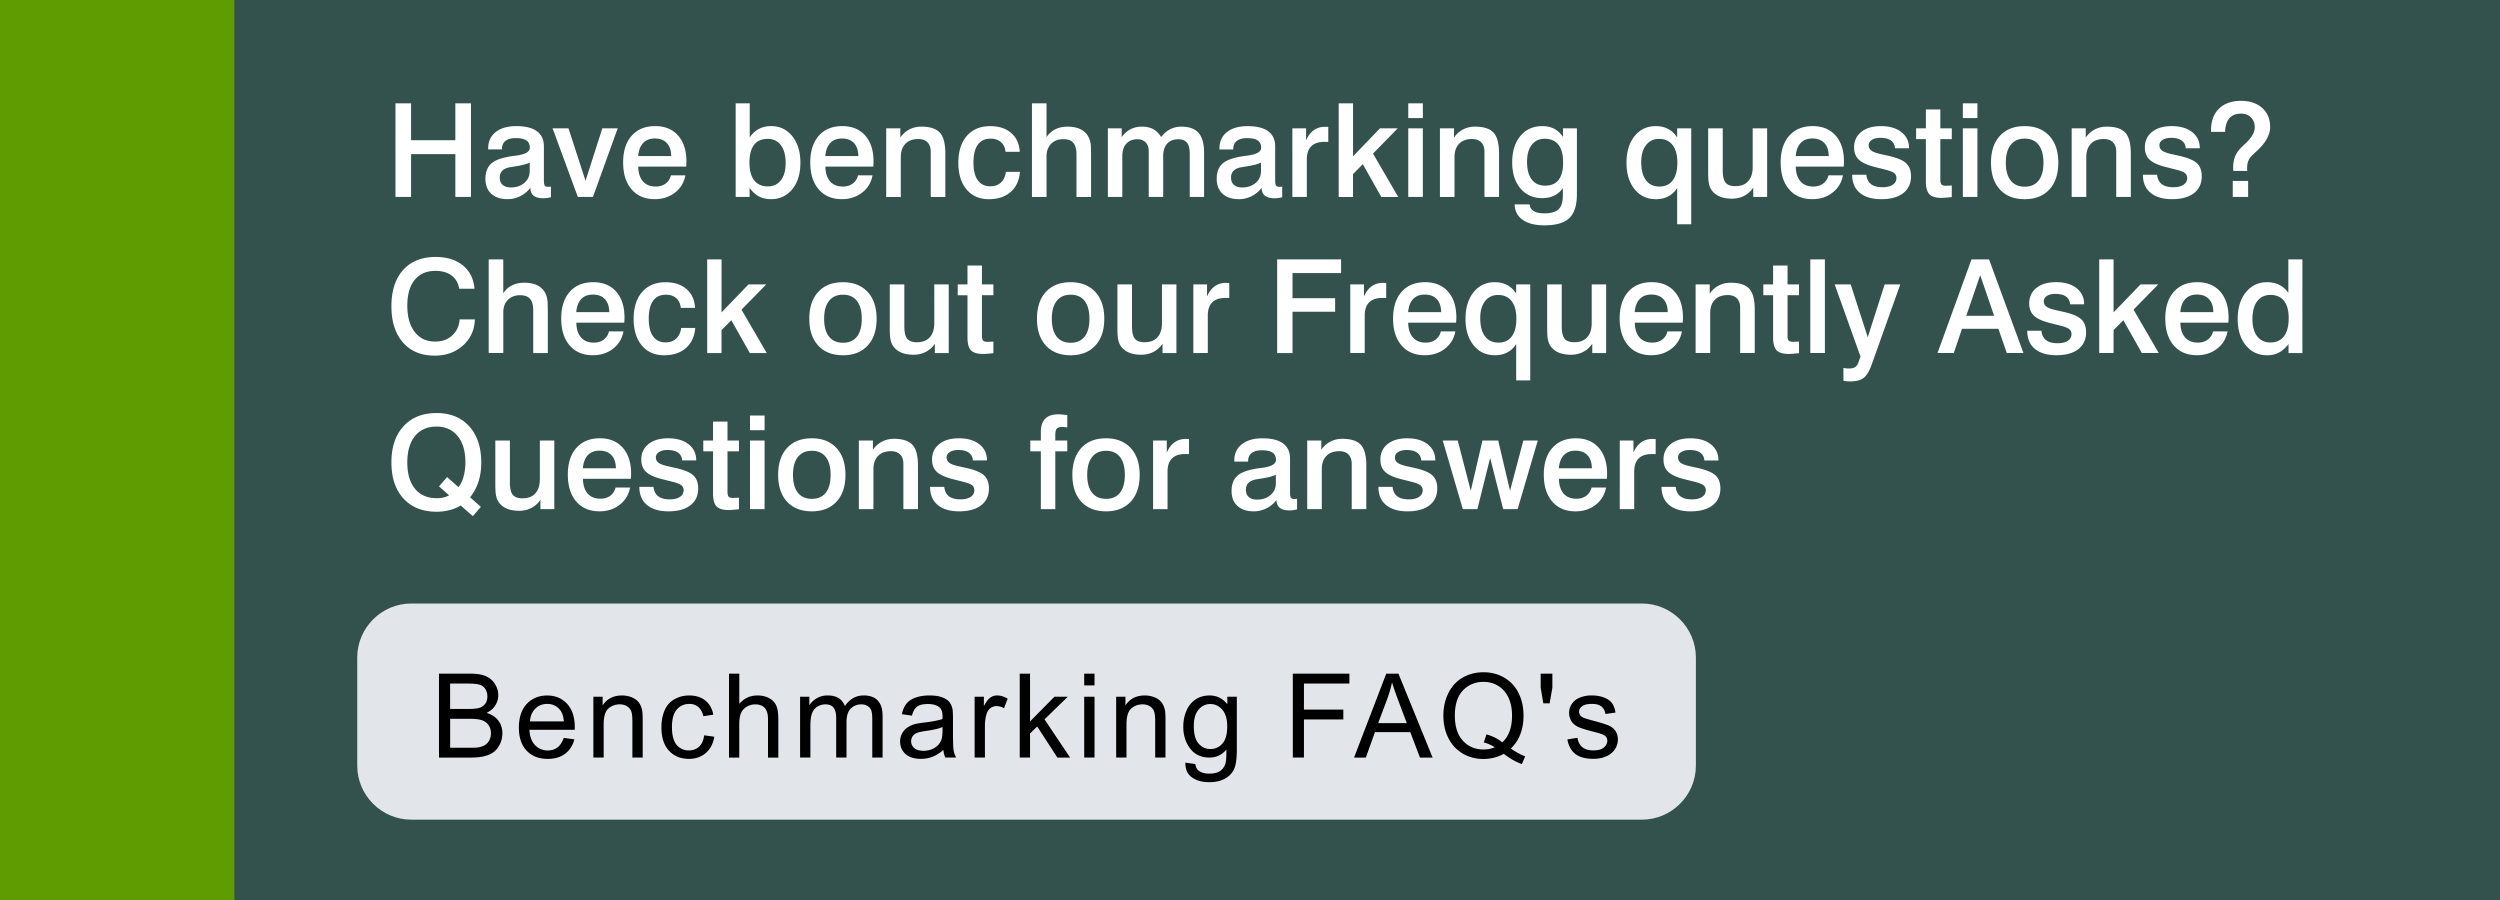 <svg xmlns="http://www.w3.org/2000/svg" viewBox="0 0 3000 1080" shape-rendering="geometricPrecision" image-rendering="optimizeQuality" fill-rule="evenodd"><path d="M0 0h3000v1080H0z" fill="#33524e"/><path d="M0 0h281.25v1080H0z" fill="#5f9c01"/><g fill="#fff" fill-rule="nonzero"><path d="M474.54 124h18.75v44.22h53.13V124h18.75v112.34h-18.75v-51.4H493.3v51.4h-18.75V124zm161.1 71.07c-3.67 1.87-9.48 3.4-17.48 4.58l-6.4 1.07c-4.07.75-7.1 2.2-9.1 4.24-1.98 2.06-2.97 4.77-2.97 8.13 0 3.78 1.17 6.7 3.5 8.75 2.35 2.06 5.66 3.1 9.93 3.1 6.46 0 11.82-1.83 16.1-5.5s6.4-8.36 6.4-14.06v-10.3zm.75 30.4c-3.36 4.3-7.4 7.63-12.13 9.98-4.72 2.37-9.8 3.54-15.2 3.54-8.28 0-14.8-2.16-19.5-6.48-4.7-4.33-7.06-10.32-7.06-17.95 0-8.33 2.53-14.6 7.55-18.8 5.06-4.2 14.17-7.13 27.4-8.8.42-.05 1-.13 1.77-.24 11.04-1.4 16.56-4.55 16.56-9.42 0-4-1.38-6.9-4.1-8.78-2.76-1.87-7-2.8-12.76-2.8-5.34 0-9.43 1.12-12.3 3.36-2.84 2.24-4.27 5.44-4.27 9.63v.6H585.8v-1.38c0-8.2 3.02-14.7 9.04-19.45 6.04-4.77 14.27-7.14 24.7-7.14 10.94 0 19.2 2.06 24.77 6.15 5.57 4.1 8.36 10.18 8.36 18.23v40.8c0 3.17.36 5.23 1.1 6.2.76.97 2.06 1.46 3.93 1.46a18.28 18.28 0 0 0 1.18-.05l2.24-.18v12.7c-1.57.4-3.13.73-4.6.93a31.46 31.46 0 0 1-4.33.32c-5.28 0-9.2-1.02-11.77-3.05s-3.9-5.16-4-9.38zM663.1 154h19.1l20.44 62.97L722.77 154h18.47l-29.7 82.34h-18.13L663.1 154zm160.3 45.94h-57.5c.16 7.68 2.04 13.6 5.66 17.7 3.62 4.14 8.72 6.2 15.3 6.2 4.68 0 8.62-1.17 11.85-3.54 3.2-2.37 5.34-5.68 6.4-9.9h17.37c-1.56 8.6-5.73 15.5-12.47 20.73-6.75 5.23-14.82 7.86-24.22 7.86-11.82 0-21.1-3.9-27.87-11.74-6.77-7.84-10.15-18.62-10.15-32.35 0-13.6 3.4-24.24 10.23-31.98 6.83-7.73 16.23-11.6 28.23-11.6 11.64 0 20.8 3.78 27.48 11.33 6.66 7.55 10 17.94 10 31.17 0 1.18-.08 3.02-.24 5.55-.05.26-.08.44-.08.55zm-17.96-12.66c-.06-6.7-1.78-11.9-5.2-15.57-3.4-3.67-8.23-5.52-14.46-5.52-5.9 0-10.57 1.8-13.98 5.4-3.4 3.6-5.4 8.83-5.96 15.68h39.6zm115.78-20.62c-7.22 0-12.66 2.4-16.36 7.2-3.67 4.82-5.52 11.93-5.52 21.33 0 9.22 1.9 16.27 5.68 21.17 3.8 4.87 9.2 7.32 16.2 7.32 6.74 0 12.03-2.48 15.86-7.4 3.8-4.95 5.7-11.8 5.7-20.55 0-9.2-1.9-16.35-5.7-21.45-3.83-5.08-9.12-7.63-15.86-7.63zM882.8 124h16.87v40.9c3-4.48 6.65-7.86 10.94-10.13 4.3-2.3 9.2-3.44 14.7-3.44 10.47 0 18.96 4.04 25.44 12.14 6.5 8.07 9.72 18.75 9.72 32.03 0 13.07-3.23 23.6-9.72 31.56-6.48 7.95-15.02 11.93-25.6 11.93-5.44 0-10.18-1.07-14.27-3.2-4.06-2.14-7.84-5.52-11.35-10.2v10.75H882.8V124zm165.16 75.94h-57.5c.15 7.68 2.03 13.6 5.65 17.7 3.62 4.14 8.72 6.2 15.3 6.2 4.7 0 8.62-1.17 11.85-3.54 3.2-2.37 5.34-5.68 6.4-9.9h17.36c-1.56 8.6-5.72 15.5-12.47 20.73-6.74 5.23-14.82 7.86-24.22 7.86-11.82 0-21.1-3.9-27.86-11.74-6.77-7.84-10.16-18.62-10.16-32.35 0-13.6 3.4-24.24 10.24-31.98 6.82-7.73 16.22-11.6 28.22-11.6 11.65 0 20.8 3.78 27.48 11.33s10 17.94 10 31.17c0 1.18-.08 3.02-.24 5.55a3.2 3.2 0 0 0-.07.55zM1030 187.3c-.05-6.7-1.77-11.9-5.2-15.57-3.4-3.67-8.23-5.52-14.45-5.52-5.92 0-10.58 1.8-14 5.4-3.4 3.6-5.4 8.83-5.96 15.68h39.6zm104.4-3.3v52.37h-17.5v-54.1c0-4.97-1.3-8.8-3.88-11.46-2.6-2.63-6.3-3.96-11.12-3.96-6.6 0-11.75 1.9-15.42 5.73-3.67 3.8-5.52 9.14-5.52 15.94v47.86h-17.5V154h16.9v11.07c2.9-4.22 6.5-7.45 10.86-9.72 4.35-2.26 9.12-3.38 14.3-3.38 10.36 0 17.76 2.37 22.2 7.13 4.46 4.74 6.67 13.05 6.67 24.87zm89.3-1.84h-17.1c-.45-4.87-2.24-8.73-5.42-11.57-3.15-2.8-7.27-4.22-12.34-4.22-6.83 0-11.98 2.43-15.45 7.3-3.5 4.84-5.23 12-5.23 21.45 0 9.25 1.72 16.3 5.18 21.15 3.47 4.87 8.47 7.3 15.03 7.3 5.23 0 9.48-1.48 12.7-4.48 3.23-2.97 5.23-7.26 6-12.86h16.87c-.8 10.23-4.5 18.25-11.1 24.06-6.6 5.83-15.34 8.75-26.28 8.75-11.25 0-20.13-3.9-26.7-11.74-6.56-7.84-9.85-18.47-9.85-31.9 0-13.72 3.4-24.5 10.2-32.3 6.8-7.8 16.14-11.72 28.1-11.72 10.44 0 18.8 2.74 25.13 8.2 6.32 5.47 9.76 13 10.26 22.58zm14.63-58.13h17.5v40.6c2.66-4.12 6.12-7.24 10.42-9.4s9.2-3.23 14.7-3.23c9.1 0 16.1 2.2 20.93 6.67 4.82 4.45 7.24 10.85 7.24 19.24 0 .2.03 1.15.08 2.8l.08 4.53v51.14h-17.5v-50.83c0-6.5-1.25-11.22-3.78-14.14-2.52-2.94-6.53-4.4-12-4.4-6.07 0-10.94 1.87-14.64 5.6-3.67 3.75-5.52 8.75-5.52 15v48.77h-17.5V124zm155.06 40.44c3.04-4.1 6.64-7.2 10.75-9.32s8.62-3.15 13.57-3.15c9.37 0 16.27 2.5 20.62 7.5 4.38 5.03 6.57 13 6.57 23.9v52.96h-17.2V184.6c0-6.04-1.1-10.47-3.3-13.28-2.2-2.8-5.68-4.2-10.42-4.2-5.7 0-10.13 1.74-13.33 5.25-3.2 3.52-4.82 8.44-4.82 14.75v49.2h-17.34v-55.02c0-4.38-1.22-7.84-3.65-10.37-2.42-2.55-5.75-3.82-10-3.82-5.6 0-10.02 1.77-13.25 5.33-3.2 3.57-4.82 8.5-4.82 14.82v49.06h-17.34V154h16.6v10.6c2.9-4.12 6.4-7.24 10.46-9.4 4.1-2.16 8.62-3.23 13.57-3.23 5.44 0 10.03 1 13.73 2.97 3.7 1.98 6.9 5.15 9.6 9.5zm119.8 30.63c-3.67 1.87-9.48 3.4-17.47 4.58l-6.4 1.07c-4.06.75-7.1 2.2-9.1 4.24-1.97 2.06-2.96 4.77-2.96 8.13 0 3.78 1.17 6.7 3.5 8.75s5.65 3.1 9.92 3.1c6.46 0 11.83-1.83 16.1-5.5s6.4-8.36 6.4-14.06v-10.3zm.76 30.4c-3.36 4.3-7.4 7.63-12.14 9.98-4.7 2.37-9.8 3.54-15.18 3.54-8.28 0-14.8-2.16-19.5-6.48-4.72-4.33-7.06-10.32-7.06-17.95 0-8.33 2.52-14.6 7.55-18.8 5.05-4.2 14.17-7.13 27.4-8.8l1.77-.24c11.04-1.4 16.56-4.55 16.56-9.42 0-4-1.38-6.9-4.1-8.78-2.77-1.87-7-2.8-12.77-2.8-5.33 0-9.42 1.12-12.3 3.36-2.84 2.24-4.27 5.44-4.27 9.63v.6h-16.56v-1.38c0-8.2 3.02-14.7 9.04-19.45 6.04-4.77 14.27-7.14 24.7-7.14 10.94 0 19.2 2.06 24.77 6.15 5.57 4.1 8.35 10.18 8.35 18.23v40.8c0 3.17.37 5.23 1.1 6.2.75.97 2.06 1.46 3.93 1.46.34 0 .73-.02 1.17-.05l2.24-.18v12.7a38.42 38.42 0 0 1-4.61.93 31.32 31.32 0 0 1-4.32.32c-5.3 0-9.2-1.02-11.77-3.05s-3.9-5.16-4-9.38zm80-73.2v17.97h-4.66c-7 0-12.3 1.77-15.8 5.3-3.54 3.52-5.3 8.83-5.3 15.9v44.87h-17.35V154h16.44v14.5c2.4-5.5 5.5-9.58 9.3-12.3 3.83-2.7 8.3-4.06 13.52-4.06h.44c1.23.1 2.37.15 3.44.15zm12.5-28.28h17.2v63.57l32.34-33.57h21.28l-29.66 30.3 30.26 52.05h-20.3l-22.2-39.37-11.74 11.9v27.47h-17.2V124zm83.46 30h17.5v82.34h-17.5V154zm0-30h17.5v17.66h-17.5V124zm108.94 59.97v52.37h-17.5v-54.1c0-4.97-1.3-8.8-3.88-11.46-2.6-2.63-6.3-3.96-11.12-3.96-6.6 0-11.75 1.9-15.42 5.73-3.67 3.8-5.52 9.14-5.52 15.94v47.86h-17.5V154h16.9v11.07c2.9-4.22 6.5-7.45 10.86-9.72 4.35-2.26 9.1-3.38 14.3-3.38 10.36 0 17.76 2.37 22.2 7.13 4.45 4.74 6.67 13.05 6.67 24.87zm33.6 10c0 9.33 1.87 16.44 5.6 21.38 3.72 4.93 9.1 7.4 16.12 7.4 7.2 0 12.6-2.32 16.17-6.98 3.6-4.66 5.4-11.67 5.4-21.04 0-9.25-1.87-16.28-5.65-21.07-3.75-4.76-9.27-7.16-16.54-7.16-6.53 0-11.7 2.45-15.47 7.32-3.75 4.9-5.62 11.6-5.62 20.15zm42.97 31.62c-2.68 3.98-6.12 7-10.3 9.06-4.16 2.06-8.98 3.1-14.42 3.1-10.94 0-19.67-3.9-26.23-11.72s-9.84-18.18-9.84-31.1c0-13.28 3.28-23.88 9.84-31.77s15.34-11.83 26.38-11.83c5.4 0 10.1 1.05 14.12 3.15 4 2.1 7.55 5.4 10.6 9.8V154h16.72v78.93c0 13.44-3.04 23.05-9.14 28.8-6.12 5.8-16.07 8.68-29.92 8.68-11.12 0-19.82-2.22-26.07-6.64-6.27-4.46-9.45-10.63-9.55-18.52h17.97c.26 3.52 1.87 6.2 4.87 8.02 3 1.85 7.26 2.76 12.8 2.76 7.8 0 13.46-1.6 16.95-4.84 3.46-3.23 5.2-8.57 5.2-16.04v-9.56zm94.03-31.3c0 9.48 1.88 16.77 5.66 21.87 3.75 5.13 9.14 7.68 16.1 7.68 6.98 0 12.32-2.44 16.04-7.37 3.7-4.92 5.57-12 5.57-21.27 0-9.2-1.92-16.25-5.73-21.17-3.82-4.93-9.27-7.37-16.32-7.37-6.46 0-11.64 2.5-15.5 7.47-3.88 5-5.8 11.72-5.8 20.16zm43.13 31.3c-2.8 4.43-6.33 7.76-10.63 10.03-4.27 2.26-9.24 3.38-14.94 3.38-10.6 0-19.12-3.98-25.55-11.98-6.43-8-9.66-18.6-9.66-31.82 0-13.15 3.23-23.78 9.66-31.8 6.43-8.05 14.9-12.06 25.4-12.06 5.6 0 10.52 1.1 14.74 3.3s7.9 5.63 11 10.26V154h16.87v115.16h-16.87V225.6zm37.2-71.6h17.5v50.3c0 7.08 1.14 12.03 3.46 14.84 2.32 2.84 6.17 4.25 11.56 4.25 6.77 0 11.96-1.98 15.52-5.97 3.6-3.96 5.4-9.7 5.4-17.16V154h17.35v82.34h-16.67v-11.22c-2.73 4.22-6.33 7.47-10.78 9.8s-9.37 3.47-14.7 3.47c-5.7 0-10.58-.86-14.66-2.56-4.07-1.7-7.32-4.24-9.77-7.57-1.5-2.2-2.6-4.74-3.23-7.7-.65-2.9-.96-7.65-.96-14.22V154zm162.65 45.94h-57.5c.16 7.68 2.04 13.6 5.66 17.7 3.62 4.14 8.72 6.2 15.3 6.2 4.7 0 8.62-1.17 11.85-3.54 3.2-2.37 5.34-5.68 6.4-9.9h17.37c-1.56 8.6-5.73 15.5-12.47 20.73-6.75 5.23-14.82 7.86-24.22 7.86-11.82 0-21.1-3.9-27.86-11.74-6.77-7.84-10.16-18.62-10.16-32.35 0-13.6 3.4-24.24 10.23-31.98 6.83-7.73 16.23-11.6 28.23-11.6 11.64 0 20.8 3.78 27.48 11.33 6.66 7.55 10 17.94 10 31.17 0 1.18-.08 3.02-.24 5.55-.05.26-.08.44-.08.55zm-17.96-12.66c-.06-6.7-1.77-11.9-5.2-15.57-3.4-3.67-8.23-5.52-14.46-5.52-5.9 0-10.57 1.8-13.98 5.4-3.4 3.6-5.4 8.83-5.96 15.68h39.6zm96.43-9.37H2274c-.3-4.07-1.92-7.17-4.9-9.3-2.97-2.14-7.16-3.2-12.58-3.2-4.32 0-7.76.8-10.3 2.44-2.52 1.62-3.8 3.78-3.8 6.46 0 2.6 1.02 4.72 3.07 6.3 2.04 1.6 5.65 3 10.86 4.17l10.5 2.35c10.1 2.34 17.03 5.3 20.75 8.93 3.73 3.62 5.6 8.75 5.6 15.4 0 8.7-3.12 15.45-9.37 20.3-6.25 4.82-15 7.24-26.25 7.24-11.12 0-19.74-2.55-25.86-7.66-6.1-5.13-9.14-12.37-9.14-21.7h17.03c.52 5.05 2.37 8.8 5.55 11.27 3.2 2.48 7.9 3.73 14.03 3.73 5.05 0 9.1-1 12.06-2.95 2.97-1.95 4.45-4.63 4.45-8 0-2.5-.88-4.48-2.63-5.9-1.74-1.46-5.1-2.82-10.13-4.1l-12.4-3.13c-9.35-2.3-15.97-5.26-19.82-8.85-3.88-3.62-5.8-8.52-5.8-14.74 0-7.87 2.9-14.12 8.67-18.73 5.76-4.6 13.62-6.9 23.55-6.9 10.3 0 18.5 2.4 24.6 7.22 6.07 4.82 9.12 11.25 9.12 19.35zm20.15-46.57h17.35V154h13.75v12.97h-13.75v48.46c0 3 .5 5 1.46 6 .96 1 2.76 1.5 5.4 1.5.47 0 1.07-.03 1.8-.08s1.28-.08 1.64-.08l3.44-.16v13.9c-.42.05-1 .1-1.75.16-5 .52-8.5.78-10.54.78-6.88 0-11.75-1.46-14.56-4.35-2.84-2.92-4.25-8.07-4.25-15.52v-50.6h-11.7V154h11.7v-22.66zm44.35 22.66h17.5v82.34h-17.5V154zm0-30h17.5v17.66h-17.5V124zm74.25 42.34c-7.27 0-12.87 2.5-16.77 7.48-3.93 4.97-5.9 12.13-5.9 21.43s1.96 16.43 5.84 21.35c3.88 4.93 9.5 7.4 16.82 7.4 7.26 0 12.84-2.47 16.7-7.4 3.88-4.92 5.8-12.05 5.8-21.35s-1.93-16.46-5.8-21.43c-3.85-4.98-9.43-7.48-16.7-7.48zm-.18-15c12.6 0 22.5 3.88 29.7 11.67 7.2 7.8 10.78 18.52 10.78 32.2 0 13.7-3.57 24.4-10.73 32.16-7.13 7.76-17 11.64-29.6 11.64-12.68 0-22.58-3.85-29.7-11.6-7.16-7.73-10.73-18.46-10.73-32.2 0-13.73 3.57-24.46 10.68-32.22s16.98-11.64 29.6-11.64zm127.5 32.63v52.37h-17.5v-54.1c0-4.97-1.3-8.8-3.88-11.46-2.6-2.63-6.3-3.96-11.12-3.96-6.6 0-11.75 1.9-15.42 5.73-3.67 3.8-5.52 9.14-5.52 15.94v47.86H2486V154h16.9v11.07c2.9-4.22 6.5-7.45 10.86-9.72 4.35-2.26 9.1-3.38 14.3-3.38 10.36 0 17.76 2.37 22.2 7.13 4.45 4.74 6.67 13.05 6.67 24.87zm82.8-6.06h-16.88c-.3-4.07-1.92-7.17-4.9-9.3-2.97-2.14-7.16-3.2-12.58-3.2-4.32 0-7.76.8-10.3 2.44-2.52 1.62-3.8 3.78-3.8 6.46 0 2.6 1.02 4.72 3.08 6.3 2.03 1.6 5.65 3 10.85 4.17l10.5 2.35c10.1 2.34 17.03 5.3 20.76 8.93 3.72 3.62 5.6 8.75 5.6 15.4 0 8.7-3.12 15.45-9.37 20.3-6.25 4.82-15 7.24-26.25 7.24-11.12 0-19.74-2.55-25.86-7.66-6.1-5.13-9.14-12.37-9.14-21.7h17.03c.52 5.05 2.37 8.8 5.55 11.27 3.2 2.48 7.9 3.73 14.03 3.73 5.06 0 9.1-1 12.06-2.95 2.97-1.95 4.45-4.63 4.45-8 0-2.5-.88-4.48-2.63-5.9-1.74-1.46-5.1-2.82-10.13-4.1l-12.4-3.13c-9.35-2.3-15.97-5.26-19.82-8.85-3.88-3.62-5.8-8.52-5.8-14.74 0-7.87 2.9-14.12 8.67-18.73 5.76-4.6 13.62-6.9 23.55-6.9 10.3 0 18.5 2.4 24.6 7.22 6.06 4.82 9.1 11.25 9.1 19.35zm39.53 39.22h18.44v19.2h-18.44v-19.2zm17.37-12.04h-16.74c0-.4-.03-1-.08-1.74-.05-.78-.08-1.33-.08-1.7 0-5.24.73-9.77 2.2-13.6 1.5-3.8 3.94-7.45 7.35-10.9 1.12-1.12 2.76-2.68 4.94-4.74 7.64-7 11.44-13.57 11.44-19.66 0-4.84-1.5-8.78-4.56-11.82-3.02-3.05-6.93-4.6-11.72-4.6-6.22 0-10.94 1.83-14.1 5.45-3.18 3.64-4.92 9.1-5.24 16.43h-16.87v-1.9c0-11.04 3.2-19.7 9.58-25.94 6.38-6.22 15.23-9.35 26.54-9.35 10.57 0 19 2.84 25.34 8.54 6.32 5.7 9.47 13.3 9.47 22.84 0 9.66-5.62 19.56-16.9 29.64-.96.86-1.7 1.5-2.13 1.98-3.36 3-5.63 5.78-6.8 8.3-1.2 2.56-1.8 5.7-1.8 9.48 0 .42.03.97.08 1.67.06.73.08 1.25.08 1.6zM569.4 346.46h-18.42c-1-6.77-4-12.03-8.98-15.78-4.95-3.75-11.46-5.63-19.5-5.63-10.73 0-19.04 3.65-24.93 10.9-5.86 7.27-8.8 17.56-8.8 30.84 0 13.36 2.97 23.9 8.93 31.6 5.94 7.68 14.12 11.5 24.5 11.5 8.23 0 15.05-2.43 20.4-7.3 5.37-4.84 8.36-11.27 8.96-19.27h18.28c-.46 12.74-5.2 23.15-14.2 31.25-9.04 8.13-20.45 12.2-34.22 12.2-16.02 0-28.65-5.26-37.87-15.8-9.24-10.52-13.85-25-13.85-43.4 0-18.62 4.7-33.15 14.03-43.57 9.35-10.44 22.37-15.65 39.07-15.65 13.5 0 24.42 3.4 32.68 10.16s12.9 16.1 13.9 27.97zm17.03-35.16h17.5v40.6c2.65-4.1 6.12-7.24 10.4-9.4 4.3-2.16 9.2-3.23 14.7-3.23 9.12 0 16.1 2.2 20.94 6.67 4.82 4.45 7.24 10.86 7.24 19.24 0 .2.03 1.15.08 2.8l.08 4.53v51.15h-17.5V372.8c0-6.5-1.25-11.22-3.78-14.14-2.53-2.94-6.54-4.4-12-4.4-6.06 0-10.93 1.88-14.63 5.6-3.67 3.75-5.52 8.75-5.52 15v48.78h-17.5V311.3zm162.66 75.94h-57.5c.16 7.68 2.04 13.6 5.66 17.7 3.62 4.14 8.72 6.2 15.3 6.2 4.7 0 8.62-1.18 11.85-3.55 3.2-2.36 5.34-5.67 6.4-9.9h17.37c-1.56 8.6-5.73 15.5-12.47 20.73-6.75 5.23-14.82 7.86-24.22 7.86-11.82 0-21.1-3.9-27.86-11.74s-10.16-18.62-10.16-32.35c0-13.6 3.4-24.24 10.23-31.98 6.83-7.73 16.23-11.58 28.23-11.58 11.64 0 20.8 3.77 27.48 11.32 6.66 7.56 10 17.95 10 31.18 0 1.17-.08 3.02-.24 5.54-.05.26-.07.45-.07.55zm-17.97-12.66c-.06-6.7-1.77-11.9-5.2-15.57-3.4-3.67-8.23-5.52-14.46-5.52-5.9 0-10.57 1.8-13.98 5.42-3.4 3.6-5.4 8.83-5.96 15.67h39.6zm102.9-5.15h-17.1c-.44-4.87-2.24-8.73-5.4-11.57-3.15-2.8-7.27-4.2-12.35-4.2-6.82 0-11.98 2.42-15.44 7.3-3.5 4.84-5.23 12-5.23 21.46 0 9.24 1.7 16.3 5.18 21.14 3.46 4.87 8.46 7.3 15.03 7.3 5.23 0 9.47-1.48 12.7-4.48 3.23-2.96 5.24-7.26 6-12.86h16.88c-.8 10.23-4.5 18.26-11.1 24.06-6.58 5.84-15.33 8.75-26.27 8.75-11.25 0-20.13-3.9-26.7-11.74-6.56-7.84-9.84-18.47-9.84-31.9 0-13.73 3.4-24.5 10.18-32.3 6.8-7.8 16.15-11.7 28.1-11.7 10.45 0 18.8 2.73 25.13 8.2 6.33 5.47 9.77 13 10.26 22.58zm14.64-58.13h17.2v63.57l32.34-33.57h21.28l-29.67 30.3 30.27 52.06h-20.3l-22.2-39.38-11.74 11.9v27.48h-17.2V311.3zm162.97 42.35c-7.27 0-12.87 2.5-16.77 7.47-3.94 4.97-5.9 12.14-5.9 21.43 0 9.3 1.95 16.43 5.83 21.36 3.9 4.92 9.5 7.4 16.83 7.4 7.26 0 12.84-2.47 16.7-7.4 3.88-4.93 5.8-12.06 5.8-21.36 0-9.3-1.93-16.46-5.8-21.43-3.85-4.97-9.43-7.47-16.7-7.47zm-.18-15c12.6 0 22.5 3.88 29.7 11.66 7.2 7.8 10.78 18.52 10.78 32.2 0 13.7-3.57 24.4-10.73 32.16-7.13 7.76-17 11.64-29.6 11.64-12.68 0-22.58-3.85-29.7-11.6-7.16-7.73-10.73-18.46-10.73-32.2 0-13.72 3.57-24.45 10.68-32.2s16.98-11.64 29.6-11.64zm56.25 2.65h17.5v50.3c0 7.08 1.14 12.03 3.46 14.84 2.32 2.84 6.17 4.25 11.56 4.25 6.77 0 11.96-1.98 15.52-5.97 3.6-3.95 5.4-9.68 5.4-17.16V341.3h17.35v82.35h-16.67v-11.23a27.98 27.98 0 0 1-10.78 9.79c-4.45 2.32-9.38 3.47-14.7 3.47-5.7 0-10.58-.86-14.67-2.55-4.06-1.7-7.3-4.25-9.76-7.58-1.5-2.2-2.6-4.74-3.23-7.68-.65-2.92-.96-7.66-.96-14.22V341.3zm93.28-22.65h17.34v22.65h13.75v12.97h-13.75v48.46c0 3 .5 5 1.46 6s2.76 1.5 5.42 1.5c.46 0 1.06-.03 1.8-.08s1.28-.08 1.64-.08l3.44-.15v13.9c-.42.05-1 .1-1.74.16-5 .52-8.52.78-10.55.78-6.88 0-11.75-1.46-14.56-4.35-2.84-2.92-4.24-8.07-4.24-15.52v-50.6h-11.72V341.3h11.72v-22.65zm123.85 35c-7.26 0-12.86 2.5-16.77 7.47-3.93 4.97-5.88 12.14-5.88 21.43 0 9.3 1.95 16.43 5.83 21.36 3.88 4.92 9.5 7.4 16.82 7.4 7.27 0 12.84-2.47 16.7-7.4 3.88-4.93 5.8-12.06 5.8-21.36 0-9.3-1.92-16.46-5.8-21.43-3.86-4.97-9.43-7.47-16.7-7.47zm-.18-15c12.6 0 22.5 3.88 29.7 11.66 7.2 7.8 10.78 18.52 10.78 32.2 0 13.7-3.56 24.4-10.72 32.16-7.14 7.76-17 11.64-29.6 11.64-12.7 0-22.58-3.85-29.72-11.6-7.16-7.73-10.73-18.46-10.73-32.2 0-13.72 3.57-24.45 10.68-32.2s16.98-11.64 29.6-11.64zm56.25 2.65h17.5v50.3c0 7.08 1.15 12.03 3.46 14.84 2.32 2.84 6.18 4.25 11.57 4.25 6.77 0 11.95-1.98 15.52-5.97 3.6-3.95 5.4-9.68 5.4-17.16V341.3h17.34v82.35h-16.66v-11.23c-2.74 4.22-6.33 7.48-10.8 9.8-4.45 2.32-9.37 3.47-14.7 3.47-5.7 0-10.57-.86-14.66-2.55-4.06-1.7-7.32-4.25-9.77-7.58-1.5-2.2-2.6-4.74-3.23-7.68-.65-2.92-.96-7.66-.96-14.22V341.3zm134.22-1.72v17.97h-4.66c-7 0-12.3 1.77-15.8 5.3-3.54 3.52-5.3 8.83-5.3 15.92v44.87H1432V341.3h16.44v14.5c2.4-5.5 5.5-9.6 9.3-12.32 3.83-2.7 8.3-4.06 13.52-4.06h.44c1.23.1 2.37.15 3.44.15zm57.47-28.28h76.72v16.4h-58.28v30.15h51.12v16.25h-51.12v49.54h-18.44V311.3zm130.84 28.28v17.97h-4.66c-7 0-12.3 1.77-15.8 5.3-3.54 3.52-5.3 8.83-5.3 15.92v44.87h-17.35V341.3h16.44v14.5c2.4-5.5 5.5-9.6 9.3-12.32 3.83-2.7 8.3-4.06 13.52-4.06h.44c1.22.1 2.37.15 3.44.15z"/><path d="M1747.33 387.24h-57.5c.16 7.68 2.04 13.6 5.66 17.7 3.62 4.14 8.72 6.2 15.3 6.2 4.7 0 8.62-1.18 11.85-3.55 3.2-2.36 5.34-5.67 6.4-9.9h17.37c-1.56 8.6-5.73 15.5-12.47 20.73-6.75 5.23-14.82 7.86-24.22 7.86-11.82 0-21.1-3.9-27.87-11.74-6.77-7.84-10.15-18.62-10.15-32.35 0-13.6 3.4-24.24 10.23-31.98 6.83-7.73 16.23-11.58 28.23-11.58 11.64 0 20.8 3.77 27.48 11.32 6.66 7.56 10 17.95 10 31.18 0 1.17-.08 3.02-.24 5.54-.05.26-.08.45-.08.55zm-17.96-12.66c-.06-6.7-1.78-11.9-5.2-15.57-3.4-3.67-8.23-5.52-14.46-5.52-5.9 0-10.57 1.8-13.98 5.42-3.4 3.6-5.4 8.83-5.96 15.67h39.6zm46.9 7c0 9.48 1.87 16.77 5.65 21.87 3.75 5.13 9.14 7.7 16.1 7.7 6.98 0 12.32-2.45 16.04-7.37 3.7-4.93 5.58-12 5.58-21.28 0-9.2-1.93-16.25-5.73-21.17-3.83-4.92-9.27-7.37-16.33-7.37-6.46 0-11.64 2.5-15.5 7.47-3.88 5-5.8 11.72-5.8 20.16zm43.12 31.3c-2.78 4.43-6.33 7.76-10.62 10.03-4.27 2.26-9.25 3.38-14.95 3.38-10.6 0-19.12-3.98-25.55-11.98-6.43-8-9.66-18.6-9.66-31.82 0-13.15 3.23-23.78 9.66-31.8 6.43-8.04 14.9-12.05 25.4-12.05 5.6 0 10.52 1.1 14.74 3.3 4.22 2.22 7.9 5.63 11 10.26v-10.9h16.88v115.16h-16.88V412.9zm37.2-71.6h17.5v50.3c0 7.08 1.15 12.03 3.46 14.84 2.32 2.84 6.18 4.25 11.57 4.25 6.77 0 11.95-1.98 15.52-5.97 3.6-3.95 5.4-9.68 5.4-17.16V341.3h17.34v82.35h-16.66v-11.23c-2.74 4.22-6.33 7.48-10.8 9.8-4.45 2.32-9.37 3.47-14.7 3.47-5.7 0-10.57-.86-14.66-2.55-4.06-1.7-7.32-4.25-9.77-7.58-1.5-2.2-2.6-4.74-3.23-7.68-.65-2.92-.96-7.66-.96-14.22V341.3zm162.66 45.94h-57.5c.15 7.68 2.03 13.6 5.65 17.7 3.62 4.14 8.72 6.2 15.3 6.2 4.7 0 8.62-1.18 11.85-3.55 3.2-2.36 5.34-5.67 6.4-9.9h17.37c-1.57 8.6-5.73 15.5-12.48 20.73-6.74 5.23-14.82 7.86-24.22 7.86-11.82 0-21.1-3.9-27.86-11.74s-10.16-18.62-10.16-32.35c0-13.6 3.4-24.24 10.24-31.98 6.82-7.73 16.22-11.58 28.23-11.58 11.64 0 20.8 3.77 27.47 11.32 6.67 7.56 10 17.95 10 31.18 0 1.17-.08 3.02-.23 5.54-.06.26-.08.45-.08.55zm-17.97-12.66c-.05-6.7-1.77-11.9-5.2-15.57-3.4-3.67-8.23-5.52-14.45-5.52-5.92 0-10.58 1.8-14 5.42-3.4 3.6-5.4 8.83-5.96 15.67h39.6zm104.4-3.3v52.37h-17.5v-54.12c0-4.97-1.3-8.8-3.88-11.46-2.6-2.63-6.3-3.96-11.12-3.96-6.6 0-11.74 1.9-15.42 5.73-3.67 3.8-5.52 9.14-5.52 15.94v47.87h-17.5V341.3h16.9v11.07c2.9-4.22 6.5-7.45 10.86-9.7 4.35-2.27 9.12-3.4 14.3-3.4 10.36 0 17.76 2.37 22.2 7.14 4.46 4.74 6.67 13.04 6.67 24.87zm22.03-52.63h17.34v22.65h13.76v12.97h-13.76v48.46c0 3 .5 5 1.46 6 .97 1 2.76 1.5 5.42 1.5.47 0 1.07-.03 1.8-.08s1.27-.08 1.64-.08l3.44-.15v13.9c-.42.05-1 .1-1.75.16-5 .52-8.5.78-10.55.78-6.87 0-11.74-1.46-14.55-4.35-2.84-2.92-4.25-8.07-4.25-15.52v-50.6h-11.72V341.3h11.72v-22.65zm44.66-7.35h17.5v112.35h-17.5V311.3zm29.22 30h19.22l20.5 63.4 20.28-63.4h18.75l-34.22 95.9c-2.9 8.16-6.17 13.62-9.8 16.36-3.62 2.76-9 4.14-16.12 4.14-1.77 0-3.3-.05-4.56-.18a17.38 17.38 0 0 1-3.52-.73v-15.32c1.23.24 2.37.45 3.47.58 1.1.13 2.13.18 3.1.18 3.25 0 5.72-.57 7.47-1.72 1.72-1.15 3.07-3.07 4.04-5.83l2.37-6.85-30.97-86.54zm174.66-11.1l-16.7 48.75h33.4l-16.72-48.75zm-10.44-18.9h21.04l41.28 112.35h-19.98l-10.07-29.07h-43.7l-9.85 29.07H2325l40.8-112.35zm135.16 53.9h-16.88c-.3-4.06-1.92-7.16-4.9-9.3-2.97-2.13-7.16-3.2-12.58-3.2-4.32 0-7.76.8-10.3 2.45-2.52 1.6-3.8 3.77-3.8 6.45 0 2.6 1.02 4.72 3.07 6.3 2.03 1.6 5.65 3 10.86 4.16l10.5 2.35c10.1 2.34 17.03 5.3 20.75 8.93 3.73 3.62 5.6 8.75 5.6 15.42 0 8.7-3.12 15.44-9.37 20.28-6.25 4.82-15 7.24-26.25 7.24-11.12 0-19.74-2.55-25.86-7.65-6.1-5.13-9.14-12.37-9.14-21.72h17.03c.52 5.05 2.37 8.8 5.54 11.27 3.2 2.48 7.9 3.73 14.04 3.73 5.05 0 9.1-1 12.06-2.94 2.97-1.96 4.45-4.64 4.45-8 0-2.5-.88-4.48-2.63-5.9-1.74-1.46-5.1-2.8-10.13-4.1l-12.4-3.13c-9.34-2.3-15.96-5.26-19.8-8.85-3.88-3.62-5.8-8.5-5.8-14.74 0-7.86 2.9-14.1 8.67-18.72 5.76-4.6 13.62-6.9 23.54-6.9 10.32 0 18.52 2.4 24.6 7.2 6.07 4.82 9.12 11.25 9.12 19.35zm18.12-53.9h17.2v63.57l32.34-33.57h21.28l-29.66 30.3 30.26 52.06h-20.3l-22.2-39.38-11.74 11.9v27.48h-17.2V311.3zm154.87 75.94h-57.5c.16 7.68 2.03 13.6 5.65 17.7 3.62 4.14 8.73 6.2 15.32 6.2 4.68 0 8.62-1.18 11.85-3.55 3.2-2.36 5.33-5.67 6.4-9.9h17.37c-1.56 8.6-5.73 15.5-12.47 20.73-6.75 5.23-14.82 7.86-24.22 7.86-11.82 0-21.1-3.9-27.87-11.74s-10.15-18.62-10.15-32.35c0-13.6 3.4-24.24 10.23-31.98 6.82-7.73 16.23-11.58 28.23-11.58 11.64 0 20.8 3.77 27.48 11.32 6.66 7.56 10 17.95 10 31.18 0 1.17-.07 3.02-.23 5.54-.05.26-.08.45-.08.55zm-17.97-12.66c-.05-6.7-1.77-11.9-5.2-15.57-3.42-3.67-8.23-5.52-14.46-5.52-5.9 0-10.57 1.8-13.98 5.42-3.4 3.6-5.4 8.83-5.97 15.67h39.6zm68.5-20.62c-6.8 0-12.1 2.55-15.9 7.63-3.77 5.1-5.67 12.24-5.67 21.46 0 8.75 1.9 15.6 5.72 20.54 3.8 4.93 9.12 7.4 15.86 7.4 7.1 0 12.5-2.47 16.28-7.45 3.75-4.95 5.65-12.16 5.65-21.64 0-9.17-1.87-16.12-5.57-20.83-3.73-4.74-9.17-7.1-16.36-7.1zM2746 311.3h16.88v112.35h-16.65V412.9c-3.56 4.64-7.42 8.02-11.53 10.18-4.12 2.16-8.83 3.23-14.12 3.23-10.54 0-19.08-3.98-25.6-11.92-6.5-7.97-9.76-18.5-9.76-31.57 0-13.23 3.25-23.88 9.76-32 6.54-8.1 15-12.16 25.45-12.16 5.54 0 10.44 1.04 14.68 3.15 4.25 2.1 7.9 5.34 10.9 9.63V311.3zM564.1 596.74l12.94 11.52-9.66 11.14-14.5-12.8c-3.96 2.4-8.42 4.24-13.36 5.52-4.93 1.3-10.08 1.95-15.42 1.95-16.93 0-30.24-5.26-39.9-15.8-9.66-10.52-14.5-25-14.5-43.42 0-18.35 4.84-32.83 14.53-43.38s22.94-15.83 39.7-15.83c16.44 0 29.48 5.3 39.12 15.93C572.7 522.2 577.5 536.7 577.5 555c0 8.44-1.12 16.17-3.38 23.2-2.27 7-5.63 13.2-10.03 18.54zm-13.9-12.2c2.66-3.3 4.7-7.58 6.12-12.8 1.44-5.26 2.14-11.02 2.14-17.34 0-13.18-3.1-23.55-9.27-31.12-6.2-7.58-14.64-11.38-25.4-11.38-11 0-19.56 3.77-25.76 11.32-6.17 7.56-9.27 18.1-9.27 31.64 0 13.65 3.1 24.22 9.27 31.72 6.2 7.5 14.87 11.25 26.07 11.25 2.84 0 5.5-.28 7.94-.83 2.45-.57 4.74-1.43 6.88-2.6l-12.14-10.76 9.7-11.15 13.72 12.06zm44.17-55.94h17.5v50.3c0 7.08 1.15 12.03 3.46 14.84 2.32 2.84 6.18 4.25 11.57 4.25 6.77 0 11.95-1.98 15.52-5.96 3.6-3.96 5.4-9.7 5.4-17.17V528.6h17.34v82.35h-16.66V599.7a28.11 28.11 0 0 1-10.79 9.8c-4.45 2.3-9.37 3.46-14.7 3.46-5.7 0-10.57-.86-14.66-2.55-4.06-1.7-7.32-4.25-9.77-7.58-1.5-2.2-2.6-4.74-3.23-7.68-.65-2.92-.96-7.66-.96-14.22V528.6zm162.66 45.94h-57.5c.15 7.68 2.03 13.6 5.65 17.7 3.62 4.14 8.72 6.2 15.3 6.2 4.7 0 8.62-1.17 11.85-3.54 3.2-2.37 5.34-5.68 6.4-9.9h17.37c-1.57 8.6-5.73 15.5-12.48 20.73-6.74 5.23-14.82 7.86-24.22 7.86-11.82 0-21.1-3.9-27.86-11.74s-10.16-18.62-10.16-32.34c0-13.6 3.4-24.25 10.24-31.98 6.82-7.74 16.22-11.6 28.23-11.6 11.64 0 20.8 3.77 27.47 11.33 6.67 7.55 10 17.94 10 31.17 0 1.17-.08 3.02-.23 5.55-.06.25-.08.44-.08.54zm-17.97-12.65c-.05-6.7-1.77-11.9-5.2-15.58-3.4-3.67-8.23-5.52-14.45-5.52-5.9 0-10.58 1.8-14 5.42-3.4 3.6-5.4 8.83-5.96 15.68h39.6zm96.43-9.38H818.6c-.32-4.06-1.93-7.16-4.9-9.3-2.97-2.13-7.16-3.2-12.58-3.2-4.32 0-7.76.8-10.28 2.45-2.53 1.6-3.8 3.77-3.8 6.46 0 2.6 1.02 4.7 3.08 6.3 2.03 1.6 5.65 3 10.86 4.17l10.5 2.34c10.1 2.34 17.03 5.3 20.76 8.93 3.72 3.62 5.6 8.75 5.6 15.42 0 8.7-3.13 15.44-9.38 20.28-6.25 4.82-15 7.24-26.25 7.24-11.12 0-19.74-2.55-25.86-7.65-6.1-5.13-9.14-12.37-9.14-21.72h17.03c.52 5.05 2.37 8.8 5.55 11.28 3.2 2.47 7.9 3.72 14.03 3.72 5.06 0 9.1-1 12.06-2.94 2.97-1.96 4.46-4.64 4.46-8 0-2.5-.9-4.48-2.64-5.9-1.74-1.46-5.1-2.8-10.13-4.1l-12.4-3.12c-9.35-2.3-15.96-5.26-19.82-8.86-3.88-3.62-5.8-8.5-5.8-14.74 0-7.86 2.9-14.1 8.68-18.72 5.75-4.6 13.62-6.9 23.54-6.9 10.3 0 18.5 2.4 24.6 7.2 6.07 4.82 9.1 11.25 9.1 19.35zm20.16-46.56h17.34v22.65h13.75v12.97h-13.75v48.47c0 3 .5 5 1.46 6s2.76 1.48 5.42 1.48c.47 0 1.06-.03 1.8-.08s1.28-.08 1.64-.08l3.44-.15v13.9c-.42.06-1 .1-1.74.16-5 .52-8.52.78-10.55.78-6.88 0-11.75-1.46-14.56-4.35-2.84-2.9-4.24-8.07-4.24-15.52v-50.6h-11.72V528.6h11.72v-22.65zM900 528.6h17.5v82.35H900V528.6zm0-30h17.5v17.66H900V498.6zm74.24 42.35c-7.26 0-12.86 2.5-16.77 7.47-3.93 4.98-5.88 12.14-5.88 21.43 0 9.3 1.95 16.44 5.83 21.36s9.5 7.4 16.82 7.4c7.27 0 12.84-2.47 16.7-7.4 3.88-4.92 5.8-12.06 5.8-21.36 0-9.3-1.93-16.45-5.8-21.43-3.85-4.97-9.42-7.47-16.7-7.47zm-.18-15c12.6 0 22.5 3.88 29.7 11.66 7.2 7.8 10.78 18.52 10.78 32.2 0 13.7-3.56 24.4-10.72 32.16-7.14 7.76-17 11.64-29.6 11.64-12.7 0-22.58-3.85-29.72-11.58-7.16-7.74-10.73-18.47-10.73-32.22 0-13.72 3.57-24.45 10.68-32.2s16.98-11.64 29.6-11.64zm127.5 32.63v52.37h-17.5v-54.12c0-4.97-1.3-8.8-3.88-11.46-2.6-2.62-6.3-3.95-11.12-3.95-6.6 0-11.74 1.9-15.42 5.73-3.67 3.8-5.52 9.14-5.52 15.93v47.87h-17.5V528.6h16.9v11.07c2.9-4.22 6.5-7.45 10.86-9.7 4.35-2.27 9.12-3.4 14.3-3.4 10.36 0 17.76 2.37 22.2 7.14 4.46 4.74 6.67 13.05 6.67 24.87zm82.8-6.07h-16.87c-.3-4.06-1.93-7.16-4.9-9.3-2.97-2.13-7.16-3.2-12.58-3.2-4.32 0-7.76.8-10.28 2.45-2.53 1.6-3.8 3.77-3.8 6.46 0 2.6 1 4.7 3.07 6.3 2.03 1.6 5.65 3 10.86 4.17l10.5 2.34c10.1 2.34 17.03 5.3 20.76 8.93 3.72 3.62 5.6 8.75 5.6 15.42 0 8.7-3.13 15.44-9.38 20.28-6.25 4.82-15 7.24-26.25 7.24-11.12 0-19.74-2.55-25.86-7.65-6.1-5.13-9.14-12.37-9.14-21.72h17.03c.52 5.05 2.37 8.8 5.55 11.28 3.2 2.47 7.9 3.72 14.04 3.72 5.05 0 9.08-1 12.05-2.94 2.97-1.96 4.46-4.64 4.46-8 0-2.5-.9-4.48-2.63-5.9-1.75-1.46-5.1-2.8-10.13-4.1l-12.4-3.12c-9.35-2.3-15.96-5.26-19.82-8.86-3.88-3.62-5.8-8.5-5.8-14.74 0-7.86 2.9-14.1 8.68-18.72 5.75-4.6 13.62-6.9 23.54-6.9 10.3 0 18.5 2.4 24.6 7.2 6.07 4.82 9.1 11.25 9.1 19.35zm96.38-54.4v14.7l-3.72-.3c-.96-.1-1.75-.16-2.37-.16-3.13 0-5.3.66-6.5 1.98-1.2 1.33-1.8 4-1.8 8.02v6.25h14.37v12.97h-14.37v69.38h-17.35v-69.38h-12.65V528.6h12.65v-10.15c0-7.16 1.75-12.5 5.24-16 3.46-3.52 8.77-5.26 15.88-5.26 1.88 0 5.24.28 10.06.83l.54.08zm46.57 42.84c-7.27 0-12.87 2.5-16.78 7.47-3.93 4.98-5.88 12.14-5.88 21.43 0 9.3 1.95 16.44 5.83 21.36s9.5 7.4 16.83 7.4c7.26 0 12.83-2.47 16.7-7.4 3.88-4.92 5.8-12.06 5.8-21.36 0-9.3-1.93-16.45-5.8-21.43-3.86-4.97-9.43-7.47-16.7-7.47zm-.2-15c12.6 0 22.5 3.88 29.72 11.66 7.18 7.8 10.78 18.52 10.78 32.2 0 13.7-3.57 24.4-10.73 32.16-7.14 7.76-17 11.64-29.6 11.64-12.68 0-22.58-3.85-29.7-11.58-7.16-7.74-10.73-18.47-10.73-32.22 0-13.72 3.57-24.45 10.67-32.2 7.1-7.76 16.98-11.64 29.6-11.64zm99.7.94v17.96h-4.66c-7 0-12.3 1.78-15.8 5.32-3.54 3.5-5.3 8.83-5.3 15.9v44.87h-17.34V528.6h16.43v14.5c2.4-5.5 5.5-9.58 9.3-12.32 3.82-2.7 8.3-4.06 13.5-4.06h.44c1.23.1 2.37.16 3.44.16zm104.2 42.78c-3.67 1.88-9.47 3.4-17.47 4.58l-6.4 1.07c-4.06.76-7.1 2.2-9.08 4.25-1.98 2.05-2.97 4.76-2.97 8.12 0 3.78 1.17 6.7 3.5 8.75 2.35 2.06 5.65 3.1 9.92 3.1 6.46 0 11.83-1.82 16.1-5.5s6.4-8.36 6.4-14.07v-10.3zm.76 30.42c-3.36 4.3-7.4 7.63-12.14 9.97-4.7 2.37-9.8 3.54-15.18 3.54-8.28 0-14.8-2.16-19.5-6.48-4.72-4.32-7.06-10.3-7.06-17.94 0-8.34 2.53-14.6 7.55-18.8 5.05-4.2 14.17-7.13 27.4-8.8l1.77-.23c11.04-1.4 16.56-4.56 16.56-9.43 0-3.98-1.38-6.9-4.1-8.77-2.76-1.88-7-2.82-12.76-2.82-5.34 0-9.43 1.12-12.3 3.36-2.83 2.24-4.27 5.44-4.27 9.64v.6h-16.56v-1.38c0-8.2 3.02-14.7 9.04-19.46 6.04-4.76 14.27-7.13 24.7-7.13 10.94 0 19.2 2.06 24.77 6.14 5.57 4.12 8.36 10.2 8.36 18.23v40.8c0 3.18.36 5.24 1.1 6.2.76.96 2.06 1.46 3.93 1.46.34 0 .73-.03 1.17-.06a41.76 41.76 0 0 0 2.24-.18v12.7a38.5 38.5 0 0 1-4.61.94c-1.5.2-2.94.3-4.32.3-5.28 0-9.2-1-11.77-3.05-2.58-2.03-3.9-5.15-4-9.37zm107.8-41.5v52.37h-17.5v-54.12c0-4.97-1.3-8.8-3.88-11.46-2.6-2.62-6.3-3.95-11.12-3.95-6.6 0-11.74 1.9-15.4 5.73-3.68 3.8-5.52 9.14-5.52 15.93v47.87h-17.5V528.6h16.9v11.07c2.9-4.22 6.5-7.45 10.86-9.7 4.34-2.27 9.1-3.4 14.3-3.4 10.37 0 17.76 2.37 22.22 7.14 4.45 4.74 6.66 13.05 6.66 24.87zm82.82-6.07h-16.88c-.3-4.06-1.93-7.16-4.9-9.3-2.96-2.13-7.16-3.2-12.57-3.2-4.33 0-7.76.8-10.3 2.45-2.53 1.6-3.8 3.77-3.8 6.46 0 2.6 1 4.7 3.07 6.3 2.03 1.6 5.65 3 10.86 4.17l10.5 2.34c10.1 2.34 17.03 5.3 20.75 8.93 3.73 3.62 5.6 8.75 5.6 15.42 0 8.7-3.13 15.44-9.37 20.28-6.26 4.82-15 7.24-26.26 7.24-11.1 0-19.73-2.55-25.86-7.65-6.1-5.13-9.14-12.37-9.14-21.72h17.04c.52 5.05 2.37 8.8 5.54 11.28 3.2 2.47 7.9 3.72 14.04 3.72 5.05 0 9.1-1 12.06-2.94 2.97-1.96 4.45-4.64 4.45-8 0-2.5-.9-4.48-2.63-5.9-1.75-1.46-5.1-2.8-10.13-4.1l-12.4-3.12c-9.35-2.3-15.96-5.26-19.8-8.86-3.88-3.62-5.8-8.5-5.8-14.74 0-7.86 2.9-14.1 8.67-18.72 5.75-4.6 13.62-6.9 23.54-6.9 10.3 0 18.52 2.4 24.6 7.2 6.07 4.82 9.12 11.25 9.12 19.35zm8.9-23.9h17.97l15.65 60.3 14.04-60.3h18.9l14.2 60.3 15.96-60.3h17.34l-24.2 82.35h-17.35l-15.62-61.43-15.32 61.43h-17.5l-24.06-82.35zm196.9 45.94h-57.5c.16 7.68 2.03 13.6 5.65 17.7 3.62 4.14 8.73 6.2 15.32 6.2 4.68 0 8.62-1.17 11.85-3.54 3.2-2.37 5.33-5.68 6.4-9.9h17.37c-1.56 8.6-5.73 15.5-12.47 20.73-6.75 5.23-14.82 7.86-24.22 7.86-11.82 0-21.1-3.9-27.87-11.74s-10.15-18.62-10.15-32.34c0-13.6 3.4-24.25 10.23-31.98 6.82-7.74 16.23-11.6 28.23-11.6 11.64 0 20.8 3.77 27.48 11.33 6.66 7.55 10 17.94 10 31.17 0 1.17-.08 3.02-.24 5.55-.05.25-.08.44-.08.54zm-17.97-12.65c-.05-6.7-1.77-11.9-5.2-15.58-3.42-3.67-8.23-5.52-14.46-5.52-5.9 0-10.57 1.8-13.98 5.42-3.4 3.6-5.4 8.83-5.97 15.68h39.6zm76.6-35v17.96h-4.66c-7 0-12.3 1.78-15.8 5.32-3.54 3.5-5.3 8.83-5.3 15.9v44.87h-17.34V528.6h16.43v14.5c2.4-5.5 5.5-9.58 9.3-12.32 3.83-2.7 8.3-4.06 13.5-4.06h.45a42.48 42.48 0 0 0 3.43.16zm75.32 25.62h-16.88c-.3-4.06-1.93-7.16-4.9-9.3-2.97-2.13-7.17-3.2-12.58-3.2-4.33 0-7.76.8-10.3 2.45-2.52 1.6-3.8 3.77-3.8 6.46 0 2.6 1 4.7 3.07 6.3 2.03 1.6 5.65 3 10.86 4.17l10.5 2.34c10.1 2.34 17.03 5.3 20.75 8.93 3.73 3.62 5.6 8.75 5.6 15.42 0 8.7-3.13 15.44-9.37 20.28-6.25 4.82-15 7.24-26.26 7.24-11.1 0-19.73-2.55-25.85-7.65-6.1-5.13-9.15-12.37-9.15-21.72h17.04c.52 5.05 2.37 8.8 5.54 11.28 3.2 2.47 7.9 3.72 14.04 3.72 5.05 0 9.1-1 12.06-2.94 2.97-1.96 4.45-4.64 4.45-8 0-2.5-.88-4.48-2.63-5.9-1.75-1.46-5.1-2.8-10.13-4.1l-12.4-3.12c-9.35-2.3-15.96-5.26-19.8-8.86-3.88-3.62-5.8-8.5-5.8-14.74 0-7.86 2.9-14.1 8.67-18.72 5.76-4.6 13.62-6.9 23.54-6.9 10.3 0 18.52 2.4 24.6 7.2 6.07 4.82 9.12 11.25 9.12 19.35z"/></g><path d="M493.53 724.2h1476.7c35.66 0 64.84 29.2 64.84 64.85v129.7c0 35.67-29.18 64.85-64.84 64.85H493.53c-35.67 0-64.84-29.18-64.84-64.85v-129.7c0-35.66 29.17-64.85 64.84-64.85z" fill="#e2e6eb"/><path d="M526.78 909.1V808.4h37.78c7.7 0 13.86 1 18.52 3.04 4.64 2.04 8.27 5.18 10.9 9.43 2.65 4.2 3.96 8.64 3.96 13.28 0 4.3-1.17 8.35-3.5 12.14-2.32 3.8-5.84 6.87-10.55 9.2 6.1 1.8 10.78 4.83 14.04 9.15 3.28 4.28 4.92 9.37 4.92 15.23 0 4.73-1 9.12-3 13.17-2 4.06-4.45 7.17-7.38 9.38-2.93 2.18-6.6 3.84-11.02 4.96-4.43 1.13-9.84 1.7-16.26 1.7h-38.42zm13.36-58.36h21.78c5.9 0 10.14-.4 12.7-1.17 3.4-1 5.95-2.7 7.66-5.04 1.7-2.34 2.58-5.27 2.58-8.8 0-3.35-.8-6.3-2.4-8.83-1.6-2.56-3.9-4.32-6.87-5.25-2.98-.94-8.1-1.4-15.3-1.4h-20.14v30.5zm0 46.55h25.08c4.3 0 7.34-.16 9.1-.5 3.05-.54 5.63-1.46 7.7-2.74 2.06-1.3 3.75-3.17 5.1-5.63 1.33-2.46 2-5.3 2-8.5 0-3.77-.96-7.03-2.9-9.82-1.92-2.8-4.6-4.73-8-5.86-3.4-1.12-8.32-1.68-14.72-1.68h-23.3v34.73zm136.35-11.8l12.8 1.7c-2 7.42-5.72 13.2-11.15 17.32-5.44 4.1-12.38 6.16-20.84 6.16-10.64 0-19.08-3.28-25.3-9.85-6.24-6.53-9.35-15.74-9.35-27.58 0-12.23 3.14-21.75 9.44-28.5 6.3-6.77 14.5-10.15 24.54-10.15 9.73 0 17.67 3.3 23.84 9.94 6.16 6.63 9.25 15.96 9.25 27.98 0 .73-.02 1.83-.07 3.28h-54.35c.47 8 2.72 14.14 6.8 18.38 4.06 4.24 9.14 6.37 15.2 6.37 4.52 0 8.4-1.2 11.58-3.58 3.2-2.4 5.74-6.2 7.62-11.46zM636 865.64h40.64c-.54-6.14-2.1-10.73-4.67-13.8-3.9-4.76-9.02-7.15-15.28-7.15-5.67 0-10.43 1.9-14.3 5.7-3.85 3.8-5.98 8.88-6.4 15.26zm76.04 43.45V836.1h11.1v10.36c5.34-7.95 13.07-11.9 23.17-11.9 4.4 0 8.44.8 12.12 2.37s6.45 3.66 8.27 6.2c1.83 2.56 3.12 5.6 3.85 9.12.44 2.3.68 6.3.68 12.02v44.8h-12.38v-44.34c0-5.04-.47-8.8-1.43-11.3-.96-2.48-2.67-4.47-5.1-5.97-2.43-1.48-5.32-2.23-8.6-2.23-5.25 0-9.77 1.66-13.6 5-3.82 3.33-5.72 9.7-5.72 19v39.82h-12.37zm133-26.72l12.1 1.7c-1.34 8.32-4.7 14.8-10.17 19.52s-12.2 7.06-20.13 7.06c-9.96 0-17.98-3.26-24.03-9.77-6.07-6.52-9.1-15.85-9.1-28 0-7.87 1.3-14.74 3.9-20.65 2.6-5.88 6.57-10.3 11.9-13.24 5.32-2.95 11.1-4.43 17.4-4.43 7.9 0 14.4 2 19.4 6 5.04 4 8.27 9.7 9.68 17.06l-11.96 1.83c-1.14-4.9-3.16-8.58-6.1-11.06-2.9-2.46-6.42-3.7-10.55-3.7-6.23 0-11.3 2.22-15.2 6.68-3.9 4.47-5.83 11.5-5.83 21.16 0 9.8 1.87 16.9 5.62 21.33 3.77 4.43 8.67 6.65 14.7 6.65 4.87 0 8.93-1.47 12.16-4.45 3.26-2.95 5.32-7.52 6.2-13.7zm29.75 26.72V808.4h12.37v36.23c5.75-6.73 13-10.08 21.75-10.08 5.37 0 10.03 1.06 14.02 3.2 3.96 2.13 6.8 5.06 8.5 8.8s2.55 9.2 2.55 16.34v46.2H921.6v-46.15c0-6.16-1.34-10.66-4-13.47-2.67-2.8-6.42-4.22-11.3-4.22-3.64 0-7.06.94-10.27 2.84-3.2 1.9-5.48 4.47-6.87 7.73-1.36 3.23-2.04 7.7-2.04 13.43v39.84h-12.37zm85.32 0V836.1h11.1v10.3c2.27-3.56 5.32-6.44 9.12-8.6 3.8-2.18 8.1-3.26 12.96-3.26 5.4 0 9.82 1.13 13.26 3.35 3.45 2.25 5.88 5.37 7.3 9.4 5.8-8.5 13.34-12.75 22.62-12.75 7.26 0 12.86 2 16.76 6 3.9 4 5.88 10.17 5.88 18.5v50.04h-12.38v-45.93c0-4.93-.42-8.5-1.22-10.67-.8-2.18-2.25-3.9-4.38-5.25-2.1-1.33-4.6-2-7.43-2-5.15 0-9.42 1.7-12.82 5.1-3.4 3.42-5.08 8.88-5.08 16.38v42.35h-12.38v-47.36c0-5.5-1-9.6-3.02-12.36-2.02-2.74-5.32-4.12-9.9-4.12-3.47 0-6.68.9-9.64 2.74-2.95 1.83-5.08 4.5-6.42 8.04-1.3 3.52-1.97 8.6-1.97 15.23v37.83H960.1zm171.92-9.14c-4.6 3.92-9.02 6.66-13.27 8.28-4.24 1.6-8.78 2.4-13.66 2.4-8 0-14.18-1.95-18.5-5.86-4.3-3.9-6.47-8.88-6.47-14.95 0-3.57.82-6.82 2.44-9.78 1.64-2.95 3.77-5.3 6.4-7.07 2.64-1.8 5.6-3.15 8.9-4.06 2.44-.63 6.12-1.24 11.02-1.85 9.98-1.17 17.36-2.6 22.08-4.24l.07-3.2c0-5.02-1.18-8.56-3.52-10.62-3.16-2.8-7.87-4.17-14.1-4.17-5.83 0-10.15 1.03-12.9 3.07-2.8 2.04-4.83 5.65-6.17 10.85l-12.1-1.7c1.1-5.18 2.9-9.37 5.44-12.56s6.18-5.63 10.97-7.36c4.75-1.7 10.3-2.58 16.6-2.58 6.23 0 11.32.73 15.23 2.2 3.9 1.48 6.78 3.3 8.6 5.54 1.83 2.22 3.12 5.04 3.87 8.43.4 2.1.6 5.9.6 11.37v16.4c0 11.46.26 18.7.77 21.77.5 3.07 1.53 6 3.03 8.8h-12.94c-1.24-2.6-2.04-5.65-2.4-9.14zm-.98-27.42c-4.5 1.83-11.25 3.38-20.25 4.64-5.1.73-8.72 1.55-10.83 2.46-2.1.92-3.73 2.25-4.88 4-1.14 1.75-1.73 3.7-1.73 5.86 0 3.25 1.24 6 3.75 8.17 2.5 2.18 6.16 3.3 10.97 3.3 4.76 0 9-1.04 12.72-3.12 3.7-2.06 6.45-4.9 8.18-8.5 1.34-2.78 2-6.9 2-12.3l.07-4.5zm38.5 36.56V836.1h11.1v11.18c2.83-5.18 5.46-8.6 7.87-10.24 2.42-1.67 5.07-2.5 7.95-2.5 4.17 0 8.4 1.3 12.72 3.92l-4.4 11.4c-3-1.7-6-2.53-9-2.53a11.65 11.65 0 0 0-7.24 2.44c-2.14 1.6-3.66 3.86-4.57 6.75-1.4 4.38-2.07 9.18-2.07 14.4v38.13h-12.37zm54.13 0V808.4h12.37v57.35l29.25-29.65h15.98l-27.84 27.12 30.66 45.86h-15.24l-24.23-37.3-8.58 8.35v28.94h-12.37zm77.37-86.62V808.4h12.38v14.06h-12.38zm0 86.62V836.1h12.38v72.98h-12.38zm38.35 0V836.1h11.1v10.36c5.35-7.95 13.08-11.9 23.18-11.9 4.4 0 8.44.8 12.12 2.37s6.44 3.66 8.27 6.2c1.83 2.56 3.12 5.6 3.85 9.12.44 2.3.68 6.3.68 12.02v44.8h-12.38v-44.34c0-5.04-.47-8.8-1.43-11.3-.96-2.48-2.67-4.47-5.1-5.97-2.44-1.48-5.32-2.23-8.6-2.23-5.25 0-9.77 1.66-13.6 5-3.82 3.33-5.72 9.7-5.72 19v39.82h-12.38zm83.05 6.05l11.95 1.7c.5 3.7 1.9 6.4 4.2 8.1 3.07 2.27 7.26 3.42 12.58 3.42 5.72 0 10.15-1.15 13.27-3.42 3.12-2.28 5.23-5.5 6.33-9.6.63-2.5.94-7.78.9-15.82-5.42 6.37-12.14 9.56-20.2 9.56-10.04 0-17.82-3.6-23.3-10.85-5.5-7.22-8.25-15.9-8.25-26 0-6.96 1.27-13.38 3.77-19.27 2.5-5.88 6.17-10.4 10.95-13.6s10.4-4.8 16.87-4.8c8.6 0 15.7 3.52 21.28 10.55v-9h11.4v63.02c0 11.37-1.14 19.4-3.46 24.14-2.3 4.74-5.98 8.5-10.97 11.23-5.02 2.74-11.18 4.12-18.5 4.12-8.7 0-15.7-1.94-21.05-5.86-5.37-3.9-7.95-9.77-7.76-17.62zm10.12-43.78c0 9.54 1.9 16.5 5.7 20.88 3.82 4.38 8.58 6.6 14.3 6.6 5.7 0 10.45-2.18 14.32-6.54 3.84-4.36 5.76-11.2 5.76-20.53 0-8.9-2-15.64-5.95-20.16s-8.74-6.77-14.32-6.77c-5.5 0-10.17 2.22-14.04 6.68-3.84 4.45-5.77 11.06-5.77 19.85zm118.8 37.73V808.4h67.92v11.8h-54.56v31.36h47.25v11.8h-47.25v45.7h-13.36zm73.5 0l38.63-100.68h14.64l41 100.68h-15.17l-11.64-30.5h-42.4l-10.92 30.5h-14.14zm28.97-41.34h34.3l-10.5-27.9c-3.16-8.5-5.55-15.5-7.22-21.03-1.38 6.57-3.23 13-5.55 19.4l-11.04 29.55zm159.17 30.54c6.2 4.26 11.93 7.36 17.18 9.33l-3.96 9.28c-7.24-2.6-14.46-6.7-21.66-12.33-7.45 4.15-15.67 6.2-24.67 6.2-9.1 0-17.35-2.2-24.75-6.6-7.4-4.38-13.1-10.57-17.1-18.5-4-7.97-6-16.92-6-26.9 0-9.9 2-18.93 6.04-27.1 4-8.13 9.75-14.32 17.18-18.6 7.43-4.24 15.75-6.37 24.94-6.37 9.28 0 17.65 2.2 25.1 6.6 7.45 4.43 13.15 10.6 17.06 18.54 3.92 7.92 5.86 16.87 5.86 26.83 0 8.3-1.26 15.73-3.8 22.34-2.5 6.6-6.33 12.35-11.42 17.25zm-29.25-17.02c7.67 2.16 14 5.37 18.96 9.6 7.8-7.12 11.72-17.83 11.72-32.13 0-8.13-1.38-15.24-4.15-21.3-2.76-6.1-6.8-10.8-12.1-14.16s-11.3-5.04-17.9-5.04c-9.9 0-18.14 3.4-24.66 10.17-6.53 6.8-9.8 16.92-9.8 30.4 0 13.05 3.23 23.1 9.68 30.1 6.47 7 14.72 10.48 24.77 10.48 4.74 0 9.2-.9 13.43-2.67-4.17-2.7-8.55-4.62-13.15-5.77l3.2-9.68zm68.2-37.3l-3.16-18.77v-16.8h14.06v16.8l-3.3 18.77h-7.6zm28.84 43.32l12.24-1.97c.68 4.9 2.6 8.65 5.74 11.27 3.14 2.6 7.54 3.9 13.17 3.9 5.7 0 9.9-1.14 12.68-3.46 2.74-2.3 4.12-5.02 4.12-8.14 0-2.8-1.24-5-3.7-6.58-1.73-1.1-5.95-2.5-12.66-4.2-9.04-2.27-15.3-4.24-18.82-5.9-3.5-1.7-6.14-4-7.94-6.94-1.8-2.93-2.72-6.2-2.72-9.75 0-3.26.75-6.26 2.23-9.03 1.5-2.76 3.5-5.06 6.07-6.9 1.92-1.4 4.54-2.6 7.85-3.58 3.33-1 6.87-1.48 10.66-1.48 5.72 0 10.74.82 15.05 2.5 4.34 1.64 7.52 3.9 9.6 6.7 2.03 2.84 3.46 6.6 4.24 11.34l-12.1 1.7c-.54-3.8-2.13-6.77-4.75-8.9-2.63-2.13-6.33-3.18-11.14-3.18-5.65 0-9.7.93-12.1 2.8-2.42 1.87-3.64 4.08-3.64 6.6 0 1.6.5 3.04 1.5 4.33 1 1.3 2.58 2.42 4.74 3.28 1.24.47 4.85 1.53 10.9 3.17 8.7 2.32 14.8 4.24 18.28 5.7 3.47 1.48 6.18 3.66 8.15 6.47 2 2.84 2.98 6.36 2.98 10.57 0 4.1-1.2 7.97-3.6 11.6-2.4 3.63-5.88 6.44-10.4 8.43-4.54 2-9.68 2.98-15.4 2.98-9.47 0-16.7-1.97-21.68-5.88-4.97-3.94-8.14-9.75-9.52-17.46z" fill-rule="nonzero"/></svg>